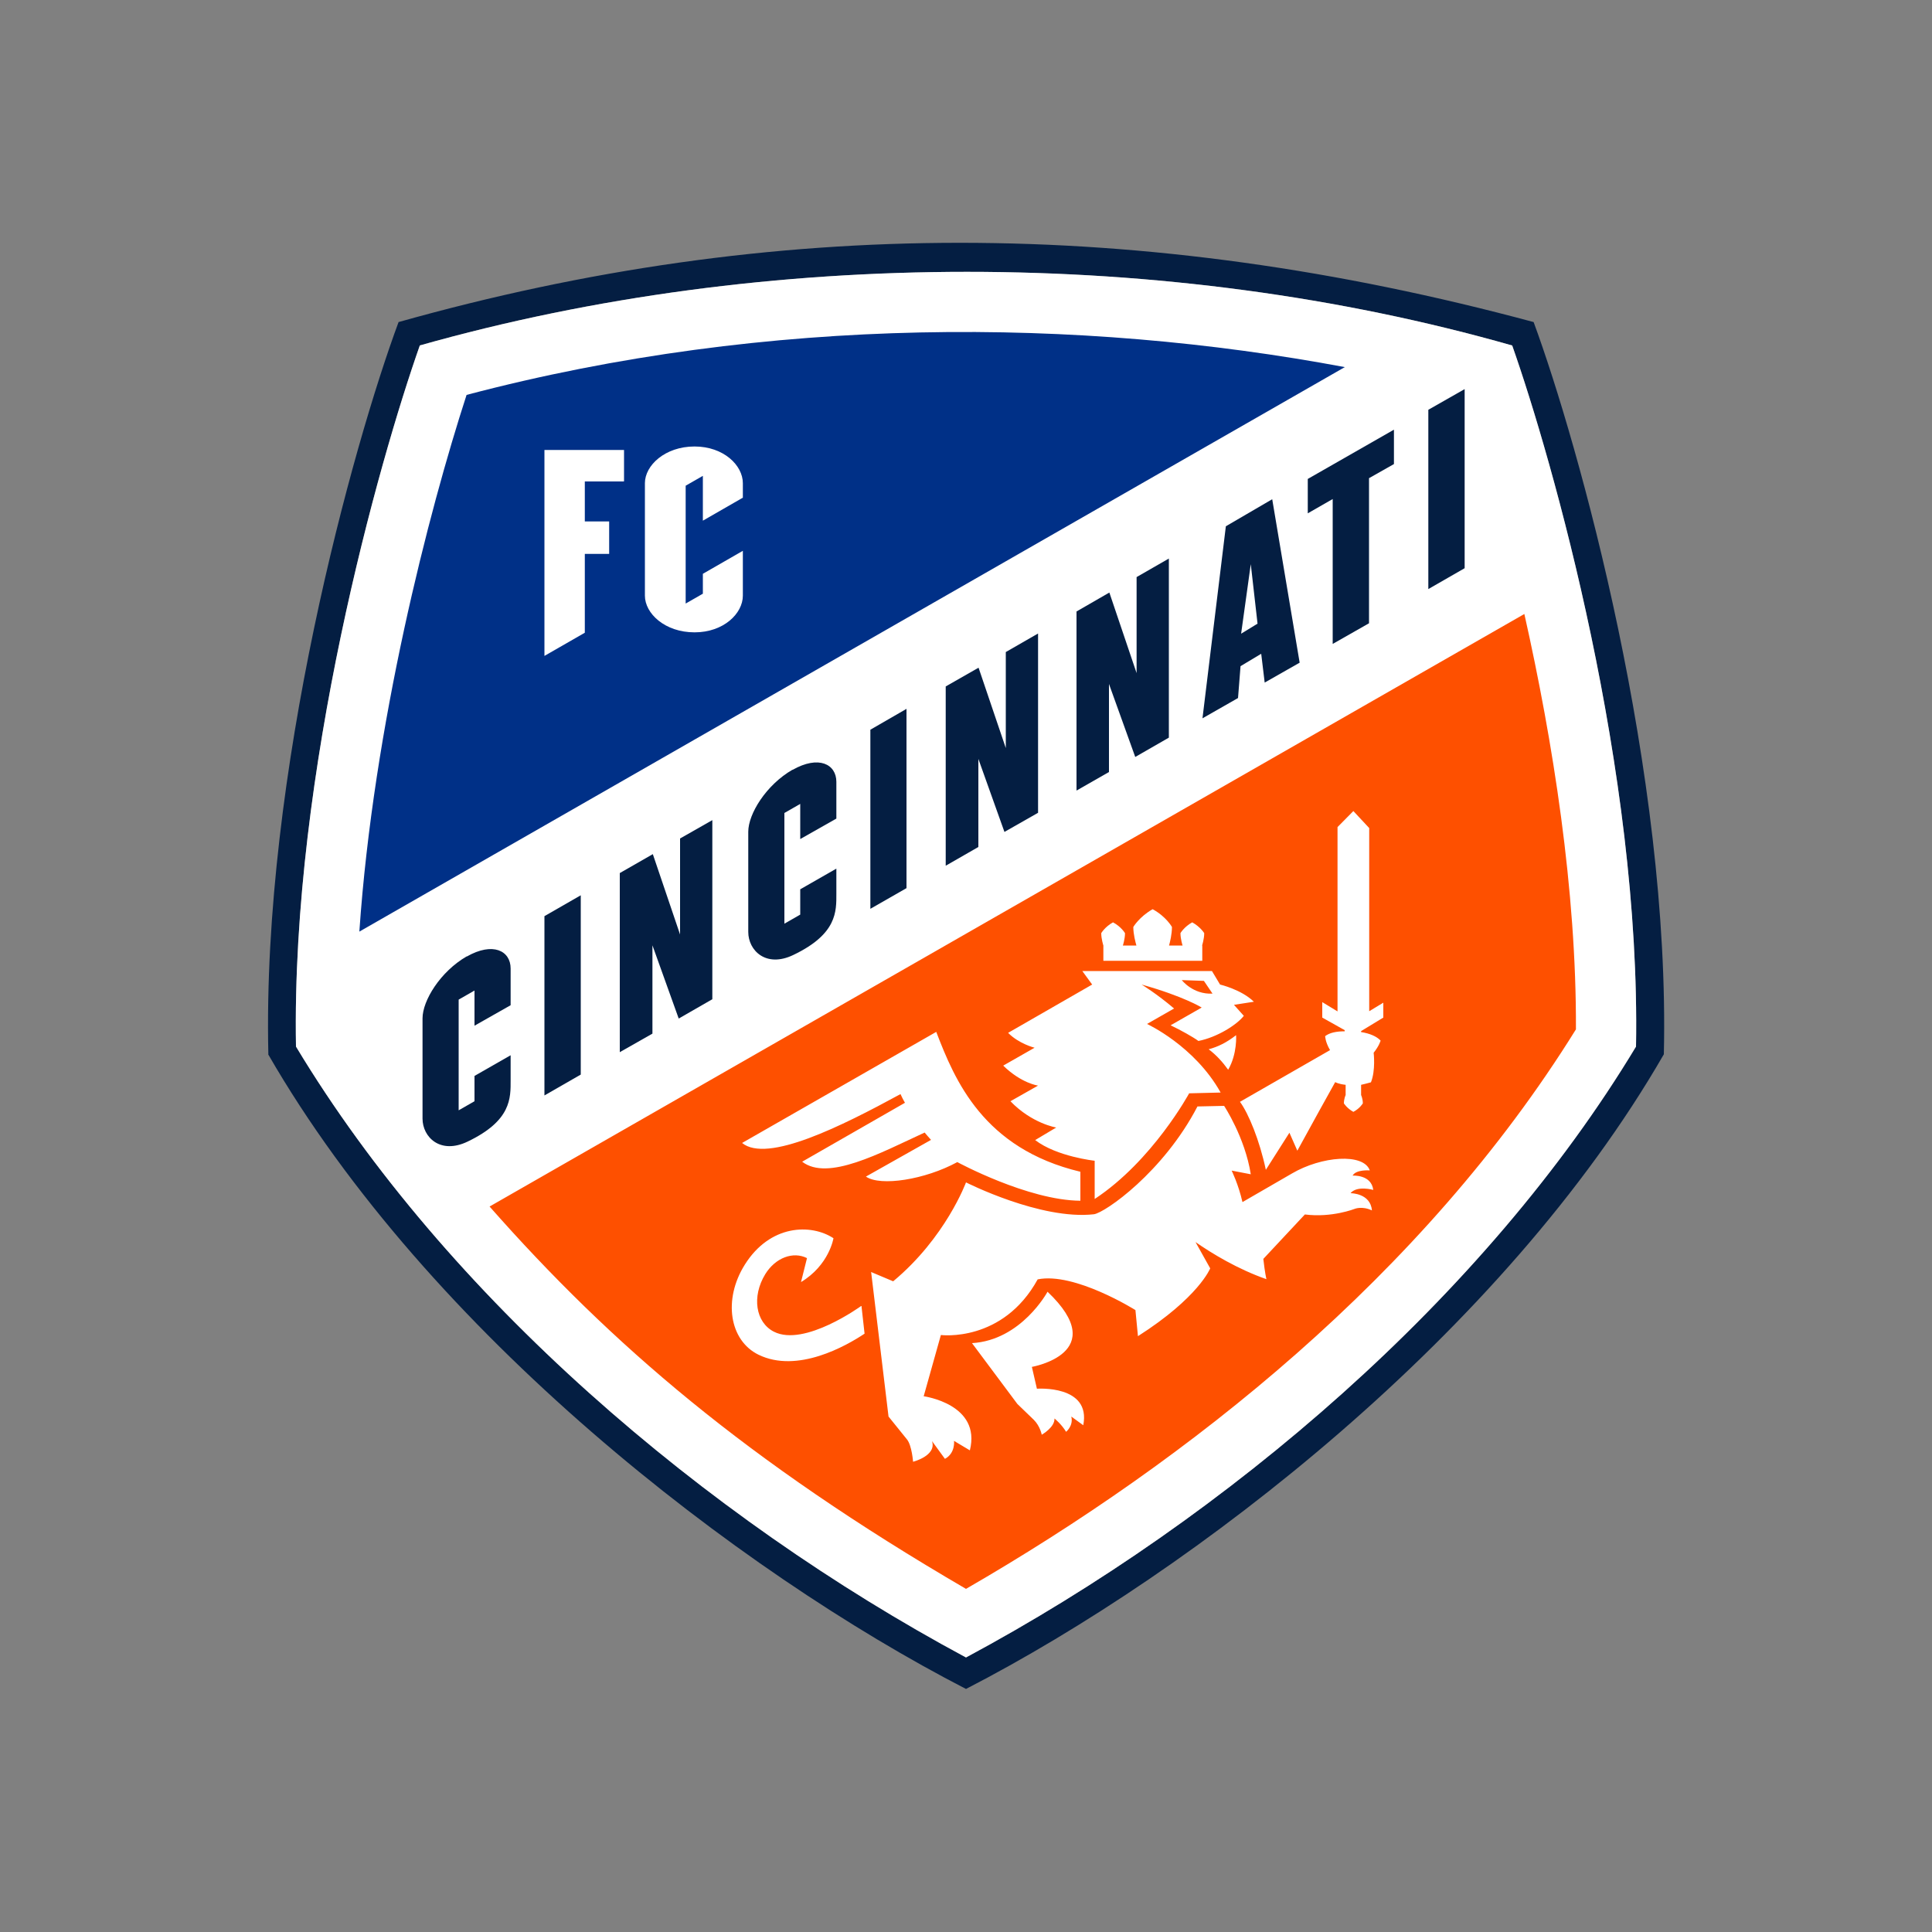 <svg viewBox="0 0 1000 1000" version="1.1" height="1000" width="1000" xmlns="http://www.w3.org/2000/svg" id="Layer_1">
  
  <rect x="0" y="0" width="1000" height="1000" fill="#808080" stroke="none"/>
  
  <defs>
    <style>
      .st0 {
        fill: #fff;
        fill-rule: evenodd;
      }

      .st1 {
        fill: #041e42;
      }

      .st2 {
        fill: #003087;
      }

      .st3 {
        fill: #fe5000;
      }
    </style>
  </defs>
  <path d="M782.7,178.8c20.9,59.3,66.6,220.2,64.1,362.9-78,129.5-211.3,243.5-346.8,316.2-135.4-72.7-268.8-186.7-346.8-316.2-2.5-142.7,43.2-303.6,64.1-362.9,179.6-50.8,387.1-50.8,565.3,0ZM138.8,545.7c83.1,144.2,243,267.6,361.2,328.5,118.2-60.9,278.1-184.3,361.2-328.5,3.4-145.5-44-315.5-67.4-379-203-54.7-393.2-54.7-587.5,0-23.5,63.4-70.8,233.5-67.4,379Z" class="st1"></path>
  <path d="M782.7,178.8c20.9,59.3,66.6,220.2,64.1,362.9-78,129.5-211.3,243.5-346.8,316.2-135.4-72.7-268.8-186.7-346.8-316.2-2.5-142.7,43.2-303.6,64.1-362.9,179.6-50.8,387.1-50.8,565.3,0Z" class="st0"></path>
  <g>
    <polygon points="352 483.7 337.9 442.1 320.8 451.9 320.8 544.6 337.7 535 337.7 489.3 351.3 527.2 368.7 517.2 368.7 424.5 352 434 352 483.7" class="st1"></polygon>
    <polygon points="739.3 212.1 739.3 304.9 758.1 294.1 758.1 201.4 739.3 212.1" class="st1"></polygon>
    <path d="M410.2,398.4c-13.7,7.9-22.9,22.9-22.9,32.1v51.9c0,9.5,9.1,18.7,23.3,11.9,22.8-10.9,22.3-22.6,22.3-31.8v-12.9s-18.7,10.7-18.7,10.7v13.1l-8.2,4.7v-57.3l8.2-4.7v18.2l18.7-10.6v-19c0-9.2-9.2-13.9-22.7-6.2Z" class="st1"></path>
    <path d="M241.6,495c-13.7,7.9-22.9,22.9-22.9,32.1v51.9c0,9.5,9.1,18.7,23.3,11.9,22.8-10.9,22.3-22.6,22.3-31.8v-12.9s-18.7,10.7-18.7,10.7v13.1l-8.2,4.7v-57.3l8.2-4.7v18.2l18.7-10.6v-19c0-9.2-9.2-13.9-22.7-6.2Z" class="st1"></path>
    <polygon points="450.5 470.4 469.2 459.7 469.2 366.9 450.5 377.7 450.5 470.4" class="st1"></polygon>
    <polygon points="281.8 567 300.6 556.2 300.6 463.4 281.8 474.2 281.8 567" class="st1"></polygon>
    <polygon points="676.9 265.7 689.8 258.3 689.8 333.3 708.6 322.6 708.6 247.5 721.5 240.2 721.5 222.4 676.9 247.9 676.9 265.7" class="st1"></polygon>
    <polygon points="520.6 387.2 506.5 345.6 489.5 355.3 489.5 448.1 506.4 438.4 506.4 392.8 519.9 430.6 537.3 420.7 537.3 327.9 520.6 337.5 520.6 387.2" class="st1"></polygon>
    <polygon points="588.3 348.4 574.2 306.7 557.2 316.5 557.2 409.2 574 399.6 574 354 587.6 391.8 605 381.8 605 289.1 588.3 298.7 588.3 348.4" class="st1"></polygon>
    <path d="M634.5,272.4l-12.1,99.4,18.4-10.5,1.3-16.5,10.7-6.4,1.8,14.9,18.1-10.3-14.2-84.6-24,14ZM642.4,328l5-36,3.5,30.8-8.5,5.2Z" class="st1"></path>
  </g>
  <path d="M696.1,190L186,482.2c7.3-106.8,36-217.8,55.5-277.8,156.9-41.4,317.8-40,454.5-14.4ZM323,249v-16.1h-41.2v106.6l20.9-12v-40.8h12.6v-16.8h-12.6v-20.7h20.2ZM363.8,297.1v10.2s-8.9,5.1-8.9,5.1v-61s8.9-5.1,8.9-5.1v23.2s20.7-11.9,20.7-11.9v-7.5c0-9.2-9.9-19-25-19-15.3,0-25.7,9.8-25.7,19v58.2c0,9.2,10.3,19,25.7,19,15.1,0,25-9.8,25-19v-23.2s-20.7,11.9-20.7,11.9Z" class="st2"></path>
  <path d="M500,822.4c114.6-66.2,236.6-162.2,315.7-289.6.3-72.1-11.9-149.1-26.7-215L253.4,624.5c62.8,71.2,133,131.7,246.6,197.9ZM625.6,543.1c4.9-1.3,9.3-3.5,14.2-7.3,0,0,.7,9.6-4.1,17.9-2.8-3.9-6.1-7.6-10.1-10.6ZM560.7,737.7l-6.2-4.5c1.2,4.8-2.7,7.9-2.7,7.9-2.3-3.9-6-6.9-6-6.9.2,4.6-6.6,8.4-6.6,8.4,0,0-.8-4.4-4.1-7.7l-8.5-8.2-23.5-31.5c25.6-1.5,39.1-26.6,39.1-26.6,33.4,31.7-8.1,38.9-8.1,38.9l2.6,11.3s28.1-2.1,24,18.9ZM445.9,676l1.6,14.3c-9.6,6.4-34.8,20.7-54.9,10.9-15.1-7.4-18.4-28.6-7.1-46.6,13.1-20.9,34.3-21.3,45.9-13.7,0,0-2.2,13.9-16.8,22.7l3.1-12.4c-7.1-3.6-16.3-.3-21.6,8.3-7.1,11.6-5,25,4.5,29.8,15.8,8,45.1-13.3,45.1-13.3ZM699.2,617.6s10.2,0,10.9,8.9c-5.1-2.4-8.9-.8-8.9-.8,0,0-11.9,4.7-25.8,2.9l-21.5,23c.8,7.3,1.6,10.5,1.6,10.5-14.9-5.2-28.2-13.3-36.7-19.2l7.6,13.6s-5.9,15-37.4,35.1l-1.3-13.5s-31.5-19.8-50.6-15.9c-18.1,32.9-50.1,28.8-50.1,28.8l-8.9,31.7s29.9,4,23.9,28l-8.2-4.9s.8,6.3-4.7,9.3l-6.7-9.2c2.5,7.6-9.8,10.7-9.8,10.7,0,0-.6-8.3-3.1-11.5l-9.6-11.9-9-74.8,11.4,4.8c27.2-22.6,37.7-51.2,37.7-51.2,0,0,38.6,19.6,66.2,16.5,5.8-.8,36-21.9,53.6-55.8l13.8-.3s10.8,16.3,13.8,35.4l-9.9-1.9s3.5,7.1,5.6,16.3l25.6-14.8c15.3-9,37.1-10.7,40.3-1.6,0,0-7.1-.6-8.9,2.7,0,0,9.7-.7,10.7,7.4,0,0-8.2-2.4-11.7,1.6ZM688.4,543.5c-2.5-4.3-2.5-7.2-2.5-7.2,2.3-1.8,5.9-2.5,10.1-2.5v-.6s-11.6-6.5-11.6-6.5v-8l7.9,4.8v-95.4c0,0,8.2-8.3,8.2-8.3l8.2,8.8v94.8c0,0,7.3-4.4,7.3-4.4v7.7l-11.5,7v.5c4.5.7,8,2.2,10.1,4.4,0,0-.7,2.7-3.6,6.3,0,0,1.1,9.1-1.4,15.3-1.9.5-3.6,1-5.1,1.3v5.3s.9,1.9.9,4.3c0,0-1.5,2.6-4.9,4.4-3.4-1.9-4.9-4.4-4.9-4.4,0-2.3.8-4.1.9-4.3v-5.3c-3.8-.4-5.4-1.4-5.4-1.4-4,7.2-11.6,20.8-19.6,35.5l-4.1-9.3-12.2,19.2c-3.2-15.1-8.9-29.1-13.4-35.2l46.7-26.8ZM478.6,586.2c-23.2,10.7-50.1,25.3-63.4,15.1l53.2-30.5c-.9-1.6-1.7-3.1-2.3-4.5-30.5,16.6-69,35.9-82,25.3l100.5-57.5c9.6,25,24.3,60.4,74.6,72.4,0,0,0,15,0,15-27.2-.2-63.7-20-63.7-20-16.7,9.1-39.8,12.7-47.3,7.5l33.7-19c-1.2-1.3-2.3-2.6-3.4-3.9ZM622.3,489.4v7.9s-51.2,0-51.2,0v-7.9s0,0,0,0c0,0-1.1-3.4-1.1-6.4,0,0,1.9-3.3,6.1-5.6,4.3,2.3,6.2,5.6,6.2,5.6,0,3-1.1,6.4-1.1,6.4h7c-.5-1.8-1.6-5.8-1.6-9.6,0,0,3.1-5.3,10-9.2,7,3.8,10,9.2,10,9.2,0,3.7-1,7.8-1.5,9.6h7s-1.1-3.4-1.1-6.4c0,0,1.9-3.3,6.1-5.6,4.3,2.4,6.2,5.6,6.2,5.6,0,3-1.1,6.4-1.1,6.4ZM519.2,551.6l16.3-9.3s-8.1-2-13.7-7.7l43.5-25-5.1-7h67.1l4.2,7s11.1,2.6,17.5,8.9l-10.3,1.6,5.1,5.7c-3.8,4.8-13.9,11.1-23.5,13-2.7-2-9.3-5.7-14.4-8.1l16.1-9.2s-9.3-5.8-31.1-11.9c0,0,7.9,4.8,16.8,12.4l-14,8s24.6,11.3,38.1,35.5l-16.3.4s-18.9,34.9-48.9,54.7v-19.8s-19.6-2.1-30.8-10.7l10.9-6.5s-12.5-2-23.7-13.6l14.3-8.1s-8.6-1.1-18.1-10.4ZM623.2,507.8l4.4,6.5c-10.2.5-15.9-7-15.9-7l11.4.4Z" class="st3"></path>
</svg>